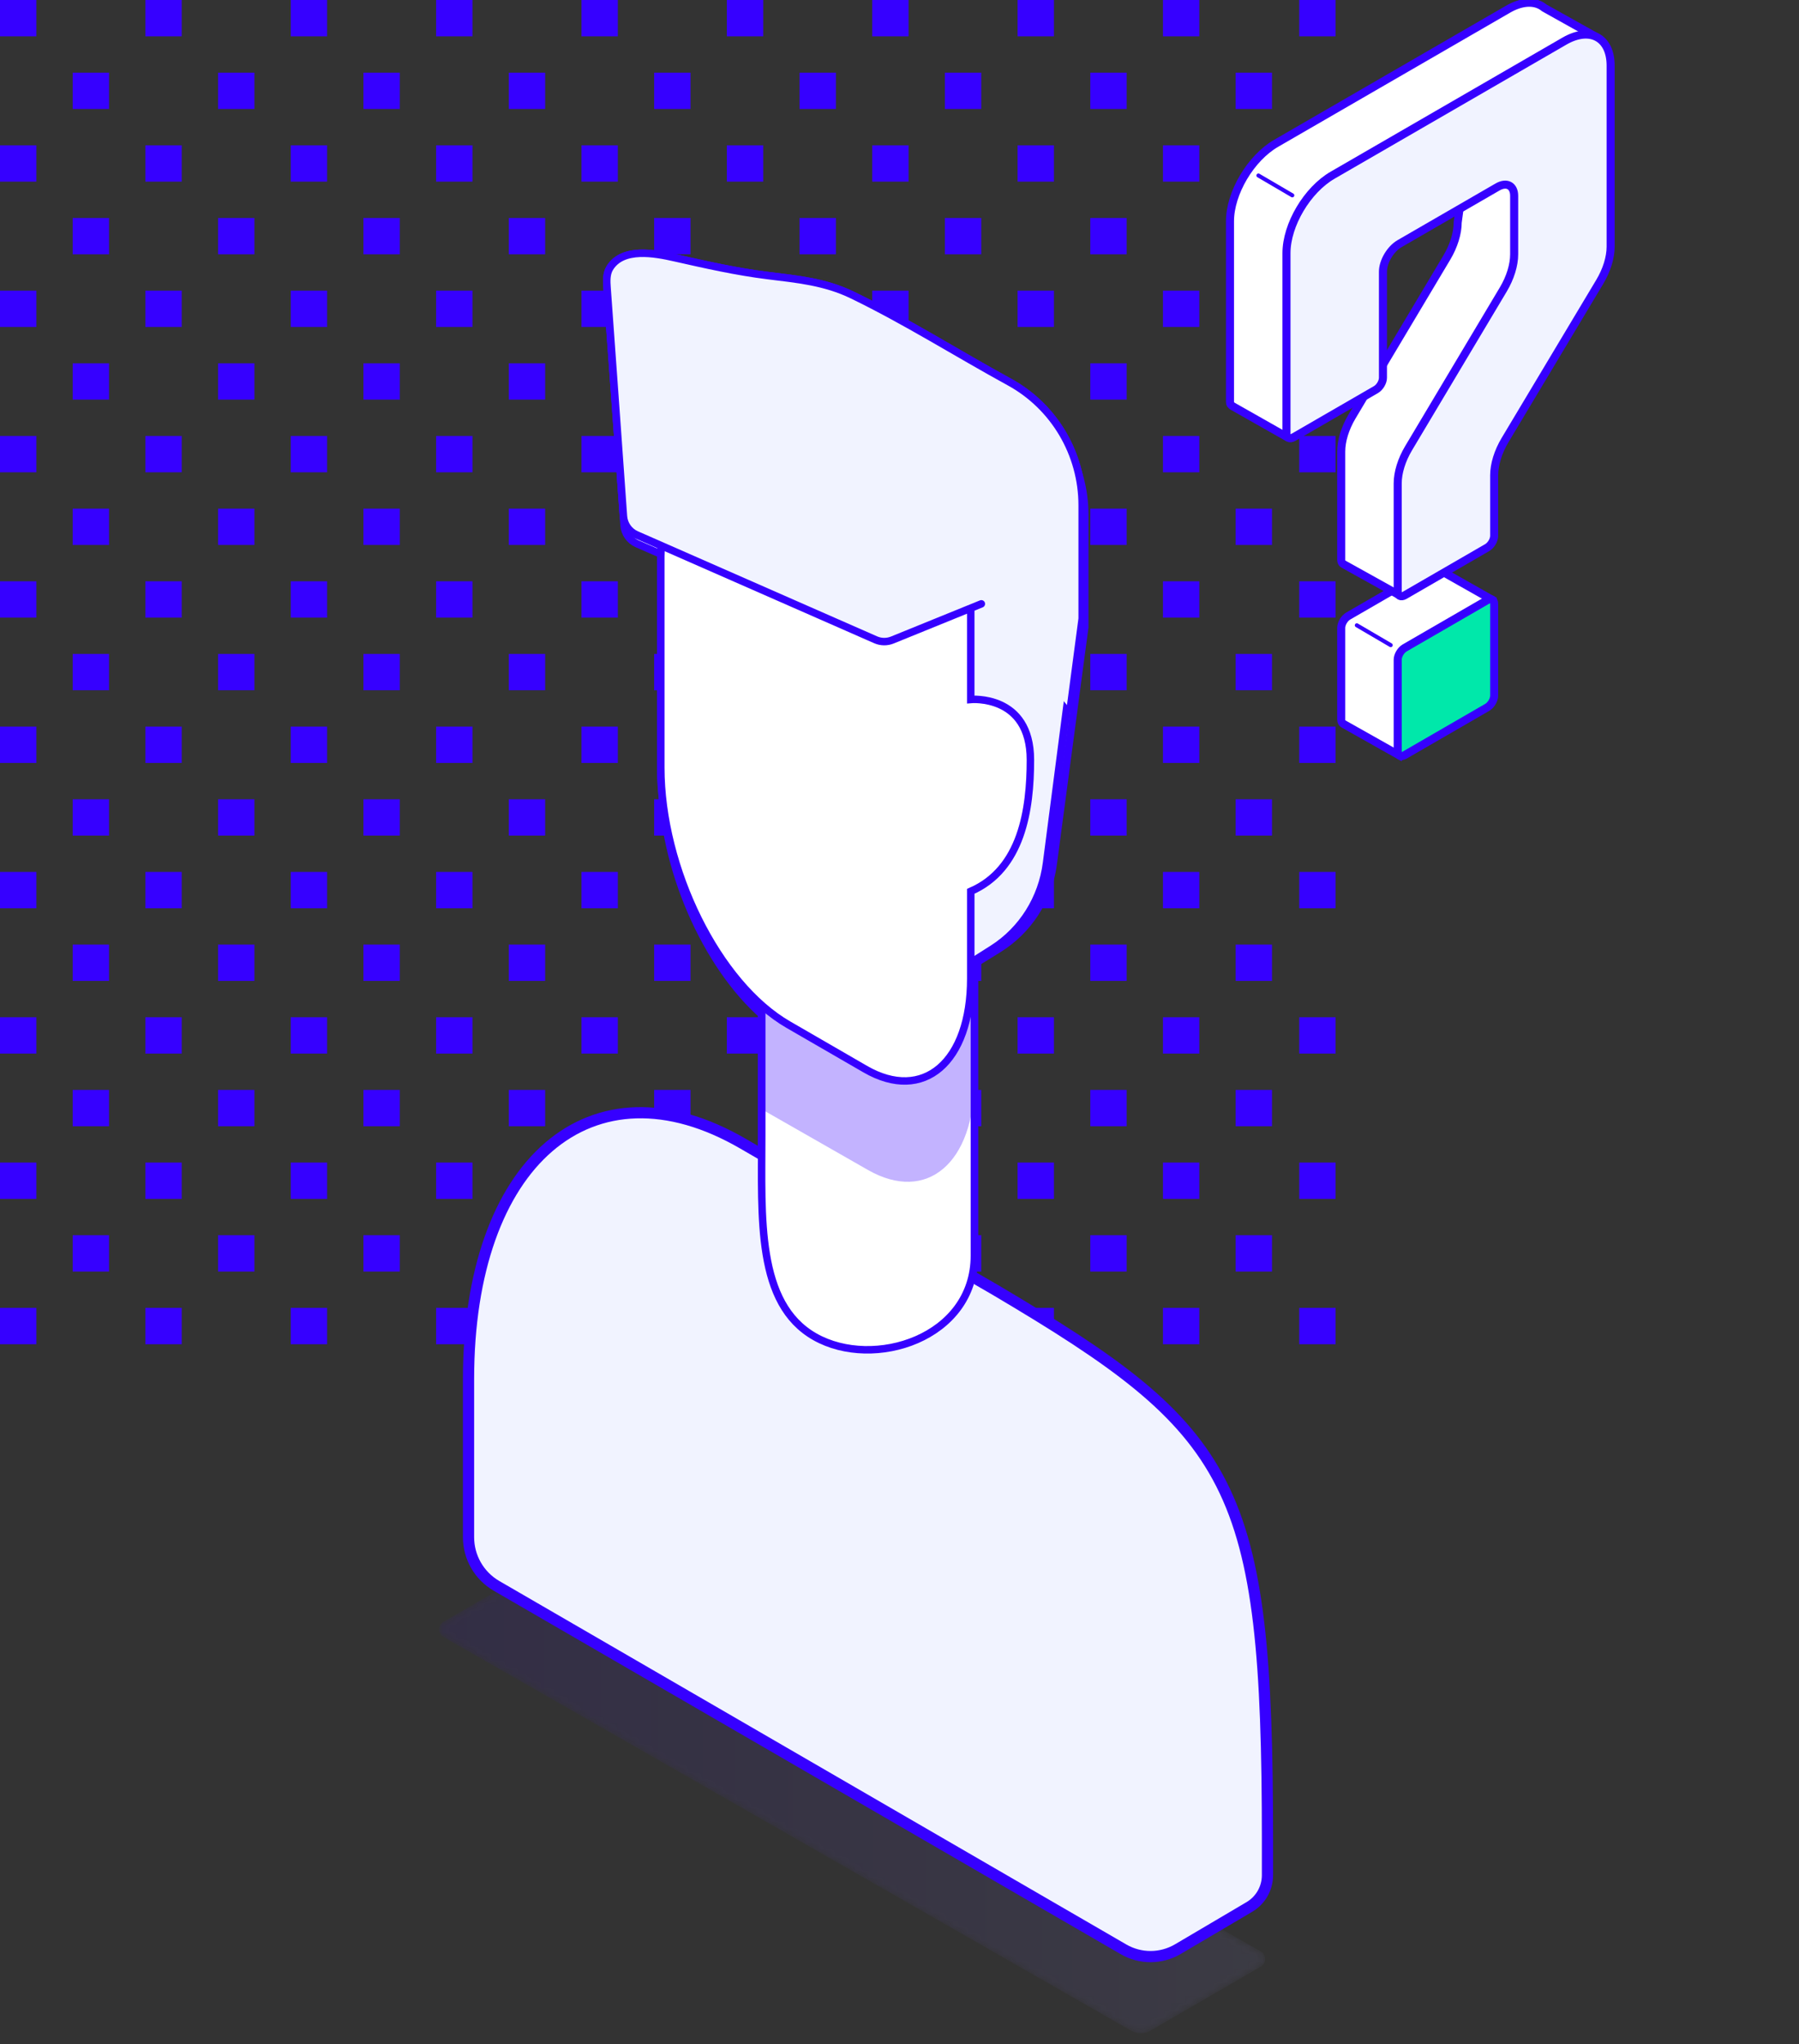 <?xml version="1.0" encoding="UTF-8"?>
<svg width="257px" height="292px" viewBox="0 0 257 292" version="1.1" xmlns="http://www.w3.org/2000/svg" xmlns:xlink="http://www.w3.org/1999/xlink">
    <rect x="0" y="0" width="257" height="292" fill="#333333" stroke="none"/>
    <title>Assets/Illustration/Composition/BannerDemo</title>
    <defs>
        <path d="M101.874,1.018 L117.434,10.044 C118.285,10.529 118.286,11.743 117.435,12.23 L19.272,68.419 C18.386,68.926 17.293,68.927 16.406,68.42 L0.704,59.313 C-0.148,58.827 -0.148,57.612 0.704,57.125 L99.011,1.018" id="path-1"></path>
        <linearGradient x1="100%" y1="50%" x2="0%" y2="50%" id="linearGradient-3">
            <stop stop-color="#3600FF" offset="0%"></stop>
            <stop stop-color="#9790F2" offset="100%"></stop>
        </linearGradient>
    </defs>
    <g id="Assets/Illustration/Composition/BannerDemo" stroke="none" stroke-width="1" fill="none" fill-rule="evenodd">
        <g id="square-marine" fill="#3600FF">
            <path d="M5.192,186.811 L5.192,192 L0,192 L0,186.811 L5.192,186.811 Z M25.959,186.811 L25.959,192 L20.767,192 L20.767,186.811 L25.959,186.811 Z M46.727,186.811 L46.727,192 L41.535,192 L41.535,186.811 L46.727,186.811 Z M129.796,186.811 L129.796,192 L124.604,192 L124.604,186.811 L129.796,186.811 Z M67.494,186.811 L67.494,192 L62.302,192 L62.302,186.811 L67.494,186.811 Z M150.563,186.811 L150.563,192 L145.371,192 L145.371,186.811 L150.563,186.811 Z M88.261,186.811 L88.261,192 L83.069,192 L83.069,186.811 L88.261,186.811 Z M171.331,186.811 L171.331,192 L166.139,192 L166.139,186.811 L171.331,186.811 Z M109.029,186.811 L109.029,192 L103.837,192 L103.837,186.811 L109.029,186.811 Z M190.8,186.811 L190.8,192 L185.608,192 L185.608,186.811 L190.8,186.811 Z M15.576,176.432 L15.576,181.622 L10.384,181.622 L10.384,176.432 L15.576,176.432 Z M36.343,176.432 L36.343,181.622 L31.151,181.622 L31.151,176.432 L36.343,176.432 Z M119.412,176.432 L119.412,181.622 L114.22,181.622 L114.22,176.432 L119.412,176.432 Z M57.11,176.432 L57.11,181.622 L51.918,181.622 L51.918,176.432 L57.11,176.432 Z M140.18,176.432 L140.18,181.622 L134.988,181.622 L134.988,176.432 L140.18,176.432 Z M77.878,176.432 L77.878,181.622 L72.686,181.622 L72.686,176.432 L77.878,176.432 Z M160.947,176.432 L160.947,181.622 L155.755,181.622 L155.755,176.432 L160.947,176.432 Z M98.645,176.432 L98.645,181.622 L93.453,181.622 L93.453,176.432 L98.645,176.432 Z M181.714,176.432 L181.714,181.622 L176.522,181.622 L176.522,176.432 L181.714,176.432 Z M109.029,166.054 L109.029,171.243 L103.837,171.243 L103.837,166.054 L109.029,166.054 Z M190.8,166.054 L190.8,171.243 L185.608,171.243 L185.608,166.054 L190.8,166.054 Z M5.192,166.054 L5.192,171.243 L0,171.243 L0,166.054 L5.192,166.054 Z M25.959,166.054 L25.959,171.243 L20.767,171.243 L20.767,166.054 L25.959,166.054 Z M46.727,166.054 L46.727,171.243 L41.535,171.243 L41.535,166.054 L46.727,166.054 Z M129.796,166.054 L129.796,171.243 L124.604,171.243 L124.604,166.054 L129.796,166.054 Z M67.494,166.054 L67.494,171.243 L62.302,171.243 L62.302,166.054 L67.494,166.054 Z M150.563,166.054 L150.563,171.243 L145.371,171.243 L145.371,166.054 L150.563,166.054 Z M88.261,166.054 L88.261,171.243 L83.069,171.243 L83.069,166.054 L88.261,166.054 Z M171.331,166.054 L171.331,171.243 L166.139,171.243 L166.139,166.054 L171.331,166.054 Z M15.576,155.676 L15.576,160.865 L10.384,160.865 L10.384,155.676 L15.576,155.676 Z M36.343,155.676 L36.343,160.865 L31.151,160.865 L31.151,155.676 L36.343,155.676 Z M119.412,155.676 L119.412,160.865 L114.22,160.865 L114.22,155.676 L119.412,155.676 Z M57.11,155.676 L57.11,160.865 L51.918,160.865 L51.918,155.676 L57.11,155.676 Z M140.18,155.676 L140.18,160.865 L134.988,160.865 L134.988,155.676 L140.18,155.676 Z M77.878,155.676 L77.878,160.865 L72.686,160.865 L72.686,155.676 L77.878,155.676 Z M160.947,155.676 L160.947,160.865 L155.755,160.865 L155.755,155.676 L160.947,155.676 Z M98.645,155.676 L98.645,160.865 L93.453,160.865 L93.453,155.676 L98.645,155.676 Z M181.714,155.676 L181.714,160.865 L176.522,160.865 L176.522,155.676 L181.714,155.676 Z M25.959,145.297 L25.959,150.486 L20.767,150.486 L20.767,145.297 L25.959,145.297 Z M88.261,145.297 L88.261,150.486 L83.069,150.486 L83.069,145.297 L88.261,145.297 Z M171.331,145.297 L171.331,150.486 L166.139,150.486 L166.139,145.297 L171.331,145.297 Z M109.029,145.297 L109.029,150.486 L103.837,150.486 L103.837,145.297 L109.029,145.297 Z M5.192,145.297 L5.192,150.486 L0,150.486 L0,145.297 L5.192,145.297 Z M46.727,145.297 L46.727,150.486 L41.535,150.486 L41.535,145.297 L46.727,145.297 Z M67.494,145.297 L67.494,150.486 L62.302,150.486 L62.302,145.297 L67.494,145.297 Z M150.563,145.297 L150.563,150.486 L145.371,150.486 L145.371,145.297 L150.563,145.297 Z M190.8,145.297 L190.8,150.486 L185.608,150.486 L185.608,145.297 L190.8,145.297 Z M129.796,145.297 L129.796,150.486 L124.604,150.486 L124.604,145.297 L129.796,145.297 Z M36.343,134.919 L36.343,140.108 L31.151,140.108 L31.151,134.919 L36.343,134.919 Z M119.412,134.919 L119.412,140.108 L114.22,140.108 L114.22,134.919 L119.412,134.919 Z M57.11,134.919 L57.11,140.108 L51.918,140.108 L51.918,134.919 L57.11,134.919 Z M140.18,134.919 L140.18,140.108 L134.988,140.108 L134.988,134.919 L140.18,134.919 Z M77.878,134.919 L77.878,140.108 L72.686,140.108 L72.686,134.919 L77.878,134.919 Z M160.947,134.919 L160.947,140.108 L155.755,140.108 L155.755,134.919 L160.947,134.919 Z M98.645,134.919 L98.645,140.108 L93.453,140.108 L93.453,134.919 L98.645,134.919 Z M181.714,134.919 L181.714,140.108 L176.522,140.108 L176.522,134.919 L181.714,134.919 Z M15.576,134.919 L15.576,140.108 L10.384,140.108 L10.384,134.919 L15.576,134.919 Z M5.192,124.541 L5.192,129.73 L0,129.73 L0,124.541 L5.192,124.541 Z M129.796,124.541 L129.796,129.73 L124.604,129.73 L124.604,124.541 L129.796,124.541 Z M46.727,124.541 L46.727,129.73 L41.535,129.73 L41.535,124.541 L46.727,124.541 Z M150.563,124.541 L150.563,129.73 L145.371,129.73 L145.371,124.541 L150.563,124.541 Z M190.8,124.541 L190.8,129.73 L185.608,129.73 L185.608,124.541 L190.8,124.541 Z M88.261,124.541 L88.261,129.73 L83.069,129.73 L83.069,124.541 L88.261,124.541 Z M25.959,124.541 L25.959,129.73 L20.767,129.73 L20.767,124.541 L25.959,124.541 Z M171.331,124.541 L171.331,129.73 L166.139,129.73 L166.139,124.541 L171.331,124.541 Z M67.494,124.541 L67.494,129.73 L62.302,129.73 L62.302,124.541 L67.494,124.541 Z M109.029,124.541 L109.029,129.73 L103.837,129.73 L103.837,124.541 L109.029,124.541 Z M119.412,114.162 L119.412,119.351 L114.22,119.351 L114.22,114.162 L119.412,114.162 Z M57.11,114.162 L57.11,119.351 L51.918,119.351 L51.918,114.162 L57.11,114.162 Z M140.18,114.162 L140.18,119.351 L134.988,119.351 L134.988,114.162 L140.18,114.162 Z M77.878,114.162 L77.878,119.351 L72.686,119.351 L72.686,114.162 L77.878,114.162 Z M160.947,114.162 L160.947,119.351 L155.755,119.351 L155.755,114.162 L160.947,114.162 Z M98.645,114.162 L98.645,119.351 L93.453,119.351 L93.453,114.162 L98.645,114.162 Z M181.714,114.162 L181.714,119.351 L176.522,119.351 L176.522,114.162 L181.714,114.162 Z M15.576,114.162 L15.576,119.351 L10.384,119.351 L10.384,114.162 L15.576,114.162 Z M36.343,114.162 L36.343,119.351 L31.151,119.351 L31.151,114.162 L36.343,114.162 Z M25.959,103.784 L25.959,108.973 L20.767,108.973 L20.767,103.784 L25.959,103.784 Z M46.727,103.784 L46.727,108.973 L41.535,108.973 L41.535,103.784 L46.727,103.784 Z M129.796,103.784 L129.796,108.973 L124.604,108.973 L124.604,103.784 L129.796,103.784 Z M67.494,103.784 L67.494,108.973 L62.302,108.973 L62.302,103.784 L67.494,103.784 Z M150.563,103.784 L150.563,108.973 L145.371,108.973 L145.371,103.784 L150.563,103.784 Z M88.261,103.784 L88.261,108.973 L83.069,108.973 L83.069,103.784 L88.261,103.784 Z M171.331,103.784 L171.331,108.973 L166.139,108.973 L166.139,103.784 L171.331,103.784 Z M109.029,103.784 L109.029,108.973 L103.837,108.973 L103.837,103.784 L109.029,103.784 Z M190.8,103.784 L190.8,108.973 L185.608,108.973 L185.608,103.784 L190.8,103.784 Z M5.192,103.784 L5.192,108.973 L0,108.973 L0,103.784 L5.192,103.784 Z M98.645,93.405 L98.645,98.595 L93.453,98.595 L93.453,93.405 L98.645,93.405 Z M15.576,93.405 L15.576,98.595 L10.384,98.595 L10.384,93.405 L15.576,93.405 Z M119.412,93.405 L119.412,98.595 L114.22,98.595 L114.22,93.405 L119.412,93.405 Z M140.18,93.405 L140.18,98.595 L134.988,98.595 L134.988,93.405 L140.18,93.405 Z M160.947,93.405 L160.947,98.595 L155.755,98.595 L155.755,93.405 L160.947,93.405 Z M77.878,93.405 L77.878,98.595 L72.686,98.595 L72.686,93.405 L77.878,93.405 Z M57.11,93.405 L57.11,98.595 L51.918,98.595 L51.918,93.405 L57.11,93.405 Z M36.343,93.405 L36.343,98.595 L31.151,98.595 L31.151,93.405 L36.343,93.405 Z M181.714,93.405 L181.714,98.595 L176.522,98.595 L176.522,93.405 L181.714,93.405 Z M171.331,83.027 L171.331,88.216 L166.139,88.216 L166.139,83.027 L171.331,83.027 Z M67.494,83.027 L67.494,88.216 L62.302,88.216 L62.302,83.027 L67.494,83.027 Z M129.796,83.027 L129.796,88.216 L124.604,88.216 L124.604,83.027 L129.796,83.027 Z M5.192,83.027 L5.192,88.216 L0,88.216 L0,83.027 L5.192,83.027 Z M150.563,83.027 L150.563,88.216 L145.371,88.216 L145.371,83.027 L150.563,83.027 Z M88.261,83.027 L88.261,88.216 L83.069,88.216 L83.069,83.027 L88.261,83.027 Z M46.727,83.027 L46.727,88.216 L41.535,88.216 L41.535,83.027 L46.727,83.027 Z M109.029,83.027 L109.029,88.216 L103.837,88.216 L103.837,83.027 L109.029,83.027 Z M25.959,83.027 L25.959,88.216 L20.767,88.216 L20.767,83.027 L25.959,83.027 Z M190.8,83.027 L190.8,88.216 L185.608,88.216 L185.608,83.027 L190.8,83.027 Z M119.412,72.649 L119.412,77.838 L114.22,77.838 L114.22,72.649 L119.412,72.649 Z M160.947,72.649 L160.947,77.838 L155.755,77.838 L155.755,72.649 L160.947,72.649 Z M36.343,72.649 L36.343,77.838 L31.151,77.838 L31.151,72.649 L36.343,72.649 Z M98.645,72.649 L98.645,77.838 L93.453,77.838 L93.453,72.649 L98.645,72.649 Z M57.11,72.649 L57.11,77.838 L51.918,77.838 L51.918,72.649 L57.11,72.649 Z M181.714,72.649 L181.714,77.838 L176.522,77.838 L176.522,72.649 L181.714,72.649 Z M15.576,72.649 L15.576,77.838 L10.384,77.838 L10.384,72.649 L15.576,72.649 Z M77.878,72.649 L77.878,77.838 L72.686,77.838 L72.686,72.649 L77.878,72.649 Z M140.18,72.649 L140.18,77.838 L134.988,77.838 L134.988,72.649 L140.18,72.649 Z M88.261,62.27 L88.261,67.459 L83.069,67.459 L83.069,62.27 L88.261,62.27 Z M150.563,62.27 L150.563,67.459 L145.371,67.459 L145.371,62.27 L150.563,62.27 Z M5.192,62.27 L5.192,67.459 L0,67.459 L0,62.27 L5.192,62.27 Z M46.727,62.27 L46.727,67.459 L41.535,67.459 L41.535,62.27 L46.727,62.27 Z M67.494,62.27 L67.494,67.459 L62.302,67.459 L62.302,62.27 L67.494,62.27 Z M25.959,62.27 L25.959,67.459 L20.767,67.459 L20.767,62.27 L25.959,62.27 Z M129.796,62.27 L129.796,67.459 L124.604,67.459 L124.604,62.27 L129.796,62.27 Z M109.029,62.27 L109.029,67.459 L103.837,67.459 L103.837,62.27 L109.029,62.27 Z M171.331,62.27 L171.331,67.459 L166.139,67.459 L166.139,62.27 L171.331,62.27 Z M190.8,62.27 L190.8,67.459 L185.608,67.459 L185.608,62.27 L190.8,62.27 Z M181.714,51.892 L181.714,57.081 L176.522,57.081 L176.522,51.892 L181.714,51.892 Z M15.576,51.892 L15.576,57.081 L10.384,57.081 L10.384,51.892 L15.576,51.892 Z M119.412,51.892 L119.412,57.081 L114.22,57.081 L114.22,51.892 L119.412,51.892 Z M140.18,51.892 L140.18,57.081 L134.988,57.081 L134.988,51.892 L140.18,51.892 Z M160.947,51.892 L160.947,57.081 L155.755,57.081 L155.755,51.892 L160.947,51.892 Z M98.645,51.892 L98.645,57.081 L93.453,57.081 L93.453,51.892 L98.645,51.892 Z M36.343,51.892 L36.343,57.081 L31.151,57.081 L31.151,51.892 L36.343,51.892 Z M77.878,51.892 L77.878,57.081 L72.686,57.081 L72.686,51.892 L77.878,51.892 Z M57.11,51.892 L57.11,57.081 L51.918,57.081 L51.918,51.892 L57.11,51.892 Z M190.8,41.514 L190.8,46.703 L185.608,46.703 L185.608,41.514 L190.8,41.514 Z M25.959,41.514 L25.959,46.703 L20.767,46.703 L20.767,41.514 L25.959,41.514 Z M150.563,41.514 L150.563,46.703 L145.371,46.703 L145.371,41.514 L150.563,41.514 Z M46.727,41.514 L46.727,46.703 L41.535,46.703 L41.535,41.514 L46.727,41.514 Z M5.192,41.514 L5.192,46.703 L0,46.703 L0,41.514 L5.192,41.514 Z M88.261,41.514 L88.261,46.703 L83.069,46.703 L83.069,41.514 L88.261,41.514 Z M67.494,41.514 L67.494,46.703 L62.302,46.703 L62.302,41.514 L67.494,41.514 Z M109.029,41.514 L109.029,46.703 L103.837,46.703 L103.837,41.514 L109.029,41.514 Z M129.796,41.514 L129.796,46.703 L124.604,46.703 L124.604,41.514 L129.796,41.514 Z M171.331,41.514 L171.331,46.703 L166.139,46.703 L166.139,41.514 L171.331,41.514 Z M15.576,31.135 L15.576,36.324 L10.384,36.324 L10.384,31.135 L15.576,31.135 Z M140.18,31.135 L140.18,36.324 L134.988,36.324 L134.988,31.135 L140.18,31.135 Z M77.878,31.135 L77.878,36.324 L72.686,36.324 L72.686,31.135 L77.878,31.135 Z M160.947,31.135 L160.947,36.324 L155.755,36.324 L155.755,31.135 L160.947,31.135 Z M98.645,31.135 L98.645,36.324 L93.453,36.324 L93.453,31.135 L98.645,31.135 Z M181.714,31.135 L181.714,36.324 L176.522,36.324 L176.522,31.135 L181.714,31.135 Z M36.343,31.135 L36.343,36.324 L31.151,36.324 L31.151,31.135 L36.343,31.135 Z M119.412,31.135 L119.412,36.324 L114.22,36.324 L114.22,31.135 L119.412,31.135 Z M57.11,31.135 L57.11,36.324 L51.918,36.324 L51.918,31.135 L57.11,31.135 Z M5.192,20.757 L5.192,25.946 L0,25.946 L0,20.757 L5.192,20.757 Z M67.494,20.757 L67.494,25.946 L62.302,25.946 L62.302,20.757 L67.494,20.757 Z M88.261,20.757 L88.261,25.946 L83.069,25.946 L83.069,20.757 L88.261,20.757 Z M109.029,20.757 L109.029,25.946 L103.837,25.946 L103.837,20.757 L109.029,20.757 Z M129.796,20.757 L129.796,25.946 L124.604,25.946 L124.604,20.757 L129.796,20.757 Z M150.563,20.757 L150.563,25.946 L145.371,25.946 L145.371,20.757 L150.563,20.757 Z M171.331,20.757 L171.331,25.946 L166.139,25.946 L166.139,20.757 L171.331,20.757 Z M190.8,20.757 L190.8,25.946 L185.608,25.946 L185.608,20.757 L190.8,20.757 Z M25.959,20.757 L25.959,25.946 L20.767,25.946 L20.767,20.757 L25.959,20.757 Z M46.727,20.757 L46.727,25.946 L41.535,25.946 L41.535,20.757 L46.727,20.757 Z M15.576,10.378 L15.576,15.568 L10.384,15.568 L10.384,10.378 L15.576,10.378 Z M57.11,10.378 L57.11,15.568 L51.918,15.568 L51.918,10.378 L57.11,10.378 Z M140.18,10.378 L140.18,15.568 L134.988,15.568 L134.988,10.378 L140.18,10.378 Z M77.878,10.378 L77.878,15.568 L72.686,15.568 L72.686,10.378 L77.878,10.378 Z M160.947,10.378 L160.947,15.568 L155.755,15.568 L155.755,10.378 L160.947,10.378 Z M98.645,10.378 L98.645,15.568 L93.453,15.568 L93.453,10.378 L98.645,10.378 Z M181.714,10.378 L181.714,15.568 L176.522,15.568 L176.522,10.378 L181.714,10.378 Z M36.343,10.378 L36.343,15.568 L31.151,15.568 L31.151,10.378 L36.343,10.378 Z M119.412,10.378 L119.412,15.568 L114.22,15.568 L114.22,10.378 L119.412,10.378 Z M5.192,0 L5.192,5.189 L0,5.189 L0,0 L5.192,0 Z M25.959,0 L25.959,5.189 L20.767,5.189 L20.767,0 L25.959,0 Z M46.727,0 L46.727,5.189 L41.535,5.189 L41.535,0 L46.727,0 Z M129.796,0 L129.796,5.189 L124.604,5.189 L124.604,0 L129.796,0 Z M67.494,0 L67.494,5.189 L62.302,5.189 L62.302,0 L67.494,0 Z M150.563,0 L150.563,5.189 L145.371,5.189 L145.371,0 L150.563,0 Z M88.261,0 L88.261,5.189 L83.069,5.189 L83.069,0 L88.261,0 Z M171.331,0 L171.331,5.189 L166.139,5.189 L166.139,0 L171.331,0 Z M109.029,0 L109.029,5.189 L103.837,5.189 L103.837,0 L109.029,0 Z M190.8,0 L190.8,5.189 L185.608,5.189 L185.608,0 L190.8,0 Z" id="Shape"></path>
        </g>
        <g id="Group" transform="translate(0, 36)">
            <g id="Assets/Illustration/man" transform="translate(128, 128) scale(-1, 1) translate(-128, -128) ">
                <g id="Group-60" transform="translate(75.2, 0)">
                    <path d="M74.824,127.913 L71.658,129.743 C71.653,128.867 71.649,127.989 71.649,127.115 L71.649,125.193 L71.649,109.189 C79.966,101.964 86.23,87.785 86.23,75.12 L86.23,44.987 C86.23,44.409 86.189,43.834 86.113,43.269 L89.785,41.668 C90.846,41.205 91.564,40.189 91.647,39.03 C92.425,28.209 93.197,17.387 93.995,6.568 C94.067,5.59 94.122,4.538 93.61,3.704 C91.766,0.712 87.132,1.6 84.325,2.229 C79.867,3.225 75.463,4.221 70.921,4.777 C66.69,5.296 62.748,5.656 58.831,7.537 C51.156,11.225 43.765,15.864 36.272,19.935 C29.843,23.426 25.838,30.168 25.838,37.498 L25.838,53.608 L26.181,56.168 L26.976,62.133 L27.553,66.462 L30.348,87.421 C31.008,92.449 33.891,96.913 38.197,99.572 L41.951,101.891 L41.951,104.686 L41.951,121.021 L41.951,144.277 C41.951,145.151 42.05,145.973 42.198,146.767 L38.776,148.744 C4.564,168.915 0,175.988 0,226.865 L0,231.879 C0,233.642 0.931,235.272 2.446,236.163 L12.665,242.172 C14.979,243.533 17.843,243.543 20.167,242.2 L109.743,190.437 C112.129,189.058 113.6,186.505 113.6,183.743 L113.6,161.218 C113.6,130.45 96.24,115.537 74.824,127.913" id="Fill-1" fill="#F1F3FF"></path>
                    <path d="M74.824,127.913 L71.658,129.743 C71.653,128.867 71.649,127.989 71.649,127.115 L71.649,125.193 L71.649,109.189 C79.966,101.964 86.23,87.785 86.23,75.12 L86.23,44.987 C86.23,44.409 86.189,43.834 86.113,43.269 L89.785,41.668 C90.846,41.205 91.564,40.189 91.647,39.03 C92.425,28.209 93.197,17.387 93.995,6.568 C94.067,5.59 94.122,4.538 93.61,3.704 C91.766,0.712 87.132,1.6 84.325,2.229 C79.867,3.225 75.463,4.221 70.921,4.777 C66.69,5.296 62.748,5.656 58.831,7.537 C51.156,11.225 43.765,15.864 36.272,19.935 C29.843,23.426 25.838,30.168 25.838,37.498 L25.838,53.608 L26.181,56.168 L26.976,62.133 L27.553,66.462 L30.348,87.421 C31.008,92.449 33.891,96.913 38.197,99.572 L41.951,101.891 L41.951,104.686 L41.951,121.021 L41.951,144.277 C41.951,145.151 42.05,145.973 42.198,146.767 L38.776,148.744 C4.564,168.915 0,175.988 0,226.865 L0,231.879 C0,233.642 0.931,235.272 2.446,236.163 L12.665,242.172 C14.979,243.533 17.843,243.543 20.167,242.2 L109.743,190.437 C112.129,189.058 113.6,186.505 113.6,183.743 L113.6,161.218 C113.6,130.45 96.24,115.537 74.824,127.913 Z" id="Stroke-3" stroke="#3600FF" stroke-width="1.067" stroke-linecap="round" stroke-linejoin="round"></path>
                    <g id="Group-8" transform="translate(41.6, 100.8)">
                        <line x1="0.944" y1="0.916" x2="0.944" y2="45.511" id="Fill-5" fill="#F1F3FF"></line>
                        <line x1="0.944" y1="0.916" x2="0.944" y2="45.511" id="Stroke-7" stroke="#3600FF" stroke-width="2.134" stroke-linecap="round"></line>
                    </g>
                    <path d="M43.54,102.4 L39.009,99.528 C34.777,96.845 31.944,92.343 31.294,87.272 L27.2,55.749 L44.752,48 L49.6,88.426 L43.54,102.4 Z" id="Fill-9" fill="#F1F3FF"></path>
                    <path d="M43.54,102.4 L39.009,99.528 C34.777,96.845 31.944,92.343 31.294,87.272 L27.2,55.749 L44.752,48 L49.6,88.426 L43.54,102.4 Z" id="Stroke-11" stroke="#3600FF" stroke-width="1.067"></path>
                    <g id="Group-15" transform="translate(0, 185.6)">
                        <mask id="mask-2" fill="white">
                            <use xlink:href="#path-1"></use>
                        </mask>
                        <g id="Clip-14"></g>
                        <path d="M101.874,1.018 L117.434,10.044 C118.285,10.529 118.286,11.743 117.435,12.23 L19.272,68.419 C18.386,68.926 17.293,68.927 16.406,68.42 L0.704,59.313 C-0.148,58.827 -0.148,57.612 0.704,57.125 L99.011,1.018 C99.897,0.513 100.988,0.513 101.874,1.018" id="Fill-13" fill="url(#linearGradient-3)" opacity="0.3" mask="url(#mask-2)"></path>
                    </g>
                    <path d="M74.824,127.567 L38.776,148.46 C4.564,168.691 0,175.786 0,226.815 L0,231.845 C0,233.613 0.932,235.247 2.446,236.142 L12.665,242.169 C14.979,243.534 17.843,243.544 20.167,242.197 L109.743,190.278 C112.13,188.894 113.6,186.334 113.6,183.564 L113.6,160.972 C113.6,130.11 96.24,115.153 74.824,127.567" id="Fill-16" fill="#F1F3FF"></path>
                    <path d="M74.824,127.567 L38.776,148.46 C4.564,168.691 0,175.786 0,226.815 L0,231.845 C0,233.613 0.932,235.247 2.446,236.142 L12.665,242.169 C14.979,243.534 17.843,243.544 20.167,242.197 L109.743,190.278 C112.13,188.894 113.6,186.334 113.6,183.564 L113.6,160.972 C113.6,130.11 96.24,115.153 74.824,127.567 Z" id="Stroke-18" stroke="#3600FF" stroke-width="2.134"></path>
                    <path d="M41.6,103.617 L71.98,86.4 L71.98,126.117 C71.98,137.938 72.772,150.186 64.384,154.941 C55.994,159.695 41.6,155.155 41.6,143.334 L41.6,103.617 Z" id="Fill-20" fill="#FFFFFF"></path>
                    <path d="M41.6,103.617 L71.98,86.4 L71.98,126.117 C71.98,137.938 72.772,150.186 64.384,154.941 C55.994,159.695 41.6,155.155 41.6,143.334 L41.6,103.617 Z" id="Stroke-22" stroke="#3600FF" stroke-width="1.067"></path>
                    <path d="M41.6,79.761 L72,62.4 L72,124.033 L56.8,132.714 C48.405,137.508 41.6,131.731 41.6,119.811 L41.6,79.761 Z" id="Fill-24" fill="#3600FF"></path>
                    <path d="M42.121,50.681 L42.121,63.907 C42.121,63.907 33.6,63.121 33.6,72.539 C33.6,79.636 34.824,88.141 42.121,91.312 L42.121,103.753 C42.121,115.72 48.871,121.52 57.194,116.707 L68.183,110.353 C78.244,104.536 86.4,88.095 86.4,73.631 L86.4,43.472 C86.4,38.9 83.986,34.671 80.057,32.359 L77.018,30.57 C73.037,28.228 68.11,28.209 64.113,30.52 L48.55,39.518 C44.573,41.818 42.121,46.075 42.121,50.681" id="Fill-26" fill="#FFFFFF"></path>
                    <path d="M42.121,50.681 L42.121,63.907 C42.121,63.907 33.6,63.121 33.6,72.539 C33.6,79.636 34.824,88.141 42.121,91.312 L42.121,103.753 C42.121,115.72 48.871,121.52 57.194,116.707 L68.183,110.353 C78.244,104.536 86.4,88.095 86.4,73.631 L86.4,43.472 C86.4,38.9 83.986,34.671 80.057,32.359 L77.018,30.57 C73.037,28.228 68.11,28.209 64.113,30.52 L48.55,39.518 C44.573,41.818 42.121,46.075 42.121,50.681 Z" id="Stroke-28" stroke="#3600FF" stroke-width="1.067"></path>
                    <g id="Group-33" transform="translate(25.6, 0)">
                        <path d="M16.659,50.933 L27.724,55.416 C28.492,55.728 29.353,55.716 30.112,55.382 L64.283,40.375 C65.339,39.911 66.055,38.891 66.137,37.73 C66.912,26.872 67.68,16.015 68.476,5.159 C68.547,4.178 68.603,3.122 68.091,2.285 C66.256,-0.717 61.641,0.177 58.845,0.807 C54.405,1.805 50.021,2.804 45.497,3.362 C41.283,3.882 37.358,4.244 33.458,6.132 C25.814,9.831 18.454,14.486 10.991,18.57 C4.59,22.072 0.603,28.837 0.603,36.192 L0.603,52.356 L2.308,65.252" id="Fill-30" fill="#F1F3FF"></path>
                        <path d="M16.659,50.933 L27.724,55.416 C28.492,55.728 29.353,55.716 30.112,55.382 L64.283,40.375 C65.339,39.911 66.055,38.891 66.137,37.73 C66.912,26.872 67.68,16.015 68.476,5.159 C68.547,4.178 68.603,3.122 68.091,2.285 C66.256,-0.717 61.641,0.177 58.845,0.807 C54.405,1.805 50.021,2.804 45.497,3.362 C41.283,3.882 37.358,4.244 33.458,6.132 C25.814,9.831 18.454,14.486 10.991,18.57 C4.59,22.072 0.603,28.837 0.603,36.192 L0.603,52.356 L2.308,65.252" id="Stroke-32" stroke="#3600FF" stroke-width="1.067" stroke-linecap="round" stroke-linejoin="round"></path>
                    </g>
                    <g id="Group-37" transform="translate(41.6, 100.8)">
                        <line x1="0.944" y1="0.916" x2="0.944" y2="45.511" id="Fill-34" fill="#F1F3FF"></line>
                        <line x1="0.944" y1="0.916" x2="0.944" y2="45.511" id="Stroke-36" stroke="#3600FF" stroke-width="2.134" stroke-linecap="round"></line>
                    </g>
                    <path d="M43.54,102.4 L39.009,99.528 C34.777,96.845 31.944,92.343 31.294,87.272 L27.2,55.749 L44.752,48 L49.6,88.426 L43.54,102.4 Z" id="Fill-38" fill="#F1F3FF"></path>
                    <path d="M43.54,102.4 L39.009,99.528 C34.777,96.845 31.944,92.343 31.294,87.272 L27.2,55.749 L44.752,48 L49.6,88.426 L43.54,102.4 Z" id="Stroke-40" stroke="#3600FF" stroke-width="1.067"></path>
                    <path d="M74.824,127.567 L38.776,148.46 C4.564,168.691 0,175.786 0,226.815 L0,231.845 C0,233.613 0.932,235.247 2.446,236.142 L12.665,242.169 C14.979,243.534 17.843,243.544 20.167,242.197 L109.743,190.278 C112.13,188.894 113.6,186.334 113.6,183.564 L113.6,160.972 C113.6,130.11 96.24,115.153 74.824,127.567" id="Fill-42" fill="#F1F3FF"></path>
                    <path d="M74.824,127.567 L38.776,148.46 C4.564,168.691 0,175.786 0,226.815 L0,231.845 C0,233.613 0.932,235.247 2.446,236.142 L12.665,242.169 C14.979,243.534 17.843,243.544 20.167,242.197 L109.743,190.278 C112.13,188.894 113.6,186.334 113.6,183.564 L113.6,160.972 C113.6,130.11 96.24,115.153 74.824,127.567 Z" id="Stroke-44" stroke="#3600FF" stroke-width="1.067"></path>
                    <path d="M41.6,103.617 L71.98,86.4 L71.98,126.117 C71.98,137.938 72.772,150.186 64.384,154.941 C55.994,159.695 41.6,155.155 41.6,143.334 L41.6,103.617 Z" id="Fill-46" fill="#FFFFFF"></path>
                    <path d="M41.6,103.617 L71.98,86.4 L71.98,126.117 C71.98,137.938 72.772,150.186 64.384,154.941 C55.994,159.695 41.6,155.155 41.6,143.334 L41.6,103.617 Z" id="Stroke-48" stroke="#3600FF" stroke-width="1.067"></path>
                    <path d="M41.6,78.161 L72,60.8 L72,122.433 L56.8,131.114 C48.405,135.908 41.6,130.131 41.6,118.211 L41.6,78.161 Z" id="Fill-50" fill="#3600FF" opacity="0.3"></path>
                    <path d="M42.121,50.681 L42.121,63.907 C42.121,63.907 33.6,63.121 33.6,72.539 C33.6,79.636 34.824,88.141 42.121,91.312 L42.121,103.753 C42.121,115.72 48.871,121.52 57.194,116.707 L68.183,110.353 C78.244,104.536 86.4,88.095 86.4,73.631 L86.4,43.472 C86.4,38.9 83.986,34.671 80.057,32.359 L77.018,30.57 C73.037,28.228 68.11,28.209 64.113,30.52 L48.55,39.518 C44.573,41.818 42.121,46.075 42.121,50.681" id="Fill-52" fill="#FFFFFF"></path>
                    <path d="M42.121,50.681 L42.121,63.907 C42.121,63.907 33.6,63.121 33.6,72.539 C33.6,79.636 34.824,88.141 42.121,91.312 L42.121,103.753 C42.121,115.72 48.871,121.52 57.194,116.707 L68.183,110.353 C78.244,104.536 86.4,88.095 86.4,73.631 L86.4,43.472 C86.4,38.9 83.986,34.671 80.057,32.359 L77.018,30.57 C73.037,28.228 68.11,28.209 64.113,30.52 L48.55,39.518 C44.573,41.818 42.121,46.075 42.121,50.681 Z" id="Stroke-54" stroke="#3600FF" stroke-width="1.067" stroke-linecap="round"></path>
                    <g id="Group-59" transform="translate(25.6, 0)">
                        <path d="M15.009,50.25 L27.724,55.416 C28.492,55.728 29.353,55.716 30.112,55.382 L64.283,40.375 C65.339,39.911 66.055,38.891 66.137,37.729 C66.912,26.872 67.68,16.015 68.475,5.159 C68.547,4.177 68.602,3.122 68.091,2.286 C66.255,-0.717 61.641,0.177 58.844,0.806 C54.405,1.805 50.021,2.804 45.497,3.362 C41.283,3.883 37.358,4.245 33.458,6.132 C25.814,9.831 18.454,14.486 10.992,18.57 C4.59,22.073 0.603,28.837 0.603,36.192 L0.603,52.355 L2.309,65.252" id="Fill-56" fill="#F1F3FF"></path>
                        <path d="M15.009,50.25 L27.724,55.416 C28.492,55.728 29.353,55.716 30.112,55.382 L64.283,40.375 C65.339,39.911 66.055,38.891 66.137,37.729 C66.912,26.872 67.68,16.015 68.475,5.159 C68.547,4.177 68.602,3.122 68.091,2.286 C66.255,-0.717 61.641,0.177 58.844,0.806 C54.405,1.805 50.021,2.804 45.497,3.362 C41.283,3.883 37.358,4.245 33.458,6.132 C25.814,9.831 18.454,14.486 10.992,18.57 C4.59,22.073 0.603,28.837 0.603,36.192 L0.603,52.355 L2.309,65.252" id="Stroke-58" stroke="#3600FF" stroke-width="1.067" stroke-linecap="round" stroke-linejoin="round"></path>
                    </g>
                </g>
            </g>
        </g>
        <g id="Group" transform="translate(149, 0)">
            <g id="Group-25" transform="translate(26.325, 0)">
                <path d="M24.679,107.948 L37.727,85.612 L29.795,81.12 L29.487,81.03 C29.303,80.913 29.351,81.012 29.057,81.181 L17.279,87.992 C16.726,88.312 16.277,89.07 16.277,89.684 L16.277,102.767 C16.277,103.047 16.373,103.243 16.526,103.35 L16.526,103.35 L16.527,103.351 C16.544,103.364 16.561,103.378 16.58,103.388 L24.679,107.948 Z" id="Fill-1" fill="#FFFFFF"></path>
                <path d="M24.679,107.948 L37.727,85.612 L29.795,81.12 L29.487,81.03 C29.303,80.913 29.351,81.012 29.057,81.181 L17.279,87.992 C16.726,88.312 16.277,89.07 16.277,89.684 L16.277,102.767 C16.277,103.047 16.373,103.243 16.526,103.35 L16.526,103.35 L16.527,103.351 C16.544,103.364 16.561,103.378 16.58,103.388 L24.679,107.948 Z" id="Stroke-3" stroke="#3600FF" stroke-width="1.15"></path>
                <path d="M37.126,101.041 L25.348,107.851 C24.794,108.171 24.346,107.933 24.346,107.318 L24.346,94.235 C24.346,93.62 24.794,92.862 25.348,92.542 L37.126,85.731 C37.68,85.411 38.128,85.651 38.128,86.265 L38.128,99.348 C38.128,99.963 37.68,100.721 37.126,101.041" id="Fill-5" fill="#00E8AA"></path>
                <path d="M37.126,101.041 L25.348,107.851 C24.794,108.171 24.346,107.933 24.346,107.318 L24.346,94.235 C24.346,93.62 24.794,92.862 25.348,92.542 L37.126,85.731 C37.68,85.411 38.128,85.651 38.128,86.265 L38.128,99.348 C38.128,99.963 37.68,100.721 37.126,101.041 Z" id="Stroke-7" stroke="#3600FF" stroke-width="1.15"></path>
                <g id="Group-12" transform="translate(0, 0.037)">
                    <path d="M8.751,62.507 L14.246,50.361 C14.654,49.994 14.954,49.424 14.968,48.924 L18.326,33.513 L33.718,25.839 L32.916,31.73 C32.916,33.281 32.356,35.091 31.363,36.755 L17.829,59.439 C16.836,61.103 16.277,62.913 16.277,64.464 L16.277,79.908 C16.277,80.158 16.354,80.341 16.478,80.455 L16.478,80.455 C16.513,80.486 16.55,80.513 16.592,80.533 L24.467,84.909 L49.194,36.994 L52.618,5.19 L45.282,1.09 C45.15,0.979 45.009,0.881 44.861,0.795 L44.826,0.77 L44.825,0.771 C43.626,0.097 41.954,0.212 40.101,1.284 L6.985,20.432 C3.342,22.539 0.388,27.528 0.388,31.575 L0.388,57.339 C0.388,57.694 0.527,57.818 0.773,57.987 L8.751,62.507" id="Fill-9" fill="#FFFFFF"></path>
                    <path d="M8.751,62.507 L14.246,50.361 C14.654,49.994 14.954,49.424 14.968,48.924 L18.326,33.513 L33.718,25.839 L32.916,31.73 C32.916,33.281 32.356,35.091 31.363,36.755 L17.829,59.439 C16.836,61.103 16.277,62.913 16.277,64.464 L16.277,79.908 C16.277,80.158 16.354,80.341 16.478,80.455 L16.478,80.455 C16.513,80.486 16.55,80.513 16.592,80.533 L24.467,84.909 L49.194,36.994 L52.618,5.19 L45.282,1.09 C45.15,0.979 45.009,0.881 44.861,0.795 L44.826,0.77 L44.825,0.771 C43.626,0.097 41.954,0.212 40.101,1.284 L6.985,20.432 C3.342,22.539 0.388,27.528 0.388,31.575 L0.388,57.339 C0.388,57.694 0.527,57.818 0.773,57.987 L8.751,62.507" id="Stroke-11" stroke="#3600FF" stroke-width="1.15" stroke-linejoin="round"></path>
                </g>
                <path d="M48.17,5.871 C51.813,3.764 54.766,5.337 54.766,9.384 L54.766,35.227 C54.766,36.783 54.204,38.599 53.205,40.268 L39.689,62.846 C38.691,64.514 38.128,66.33 38.128,67.886 L38.128,76.526 C38.128,77.141 37.68,77.899 37.126,78.219 L25.348,85.029 C24.794,85.349 24.346,85.11 24.346,84.495 L24.346,69.051 C24.346,67.5 24.905,65.691 25.898,64.026 L39.433,41.342 C40.425,39.678 40.984,37.869 40.984,36.318 L40.984,27.973 C40.984,26.516 39.921,25.95 38.61,26.708 L24.614,34.801 C23.302,35.559 22.239,37.355 22.239,38.812 L22.239,53.957 C22.239,54.571 21.791,55.329 21.237,55.649 L9.459,62.46 C8.905,62.78 8.457,62.541 8.457,61.926 L8.457,36.162 C8.457,32.115 11.41,27.126 15.054,25.02 L48.17,5.871 Z" id="Fill-13" fill="#F1F3FF"></path>
                <path d="M48.17,5.871 C51.813,3.764 54.766,5.337 54.766,9.384 L54.766,35.227 C54.766,36.783 54.204,38.599 53.205,40.268 L39.689,62.846 C38.691,64.514 38.128,66.33 38.128,67.886 L38.128,76.526 C38.128,77.141 37.68,77.899 37.126,78.219 L25.348,85.029 C24.794,85.349 24.346,85.11 24.346,84.495 L24.346,69.051 C24.346,67.5 24.905,65.691 25.898,64.026 L39.433,41.342 C40.425,39.678 40.984,37.869 40.984,36.318 L40.984,27.973 C40.984,26.516 39.921,25.95 38.61,26.708 L24.614,34.801 C23.302,35.559 22.239,37.355 22.239,38.812 L22.239,53.957 C22.239,54.571 21.791,55.329 21.237,55.649 L9.459,62.46 C8.905,62.78 8.457,62.541 8.457,61.926 L8.457,36.162 C8.457,32.115 11.41,27.126 15.054,25.02 L48.17,5.871 Z" id="Stroke-15" stroke="#3600FF" stroke-width="1.15"></path>
                <g id="Group-20" transform="translate(4.372, 24.96)">
                    <line x1="0.076" y1="0.107" x2="4.917" y2="2.942" id="Fill-17" fill="#FFFFFF"></line>
                    <line x1="0.076" y1="0.107" x2="4.917" y2="2.942" id="Stroke-19" stroke="#3600FF" stroke-width="0.575" stroke-linecap="round"></line>
                </g>
                <g id="Group-24" transform="translate(18.364, 89.235)">
                    <line x1="0.143" y1="0.077" x2="4.984" y2="2.913" id="Fill-21" fill="#FFFFFF"></line>
                    <line x1="0.143" y1="0.077" x2="4.984" y2="2.913" id="Stroke-23" stroke="#3600FF" stroke-width="0.575" stroke-linecap="round"></line>
                </g>
            </g>
        </g>
    </g>
</svg>